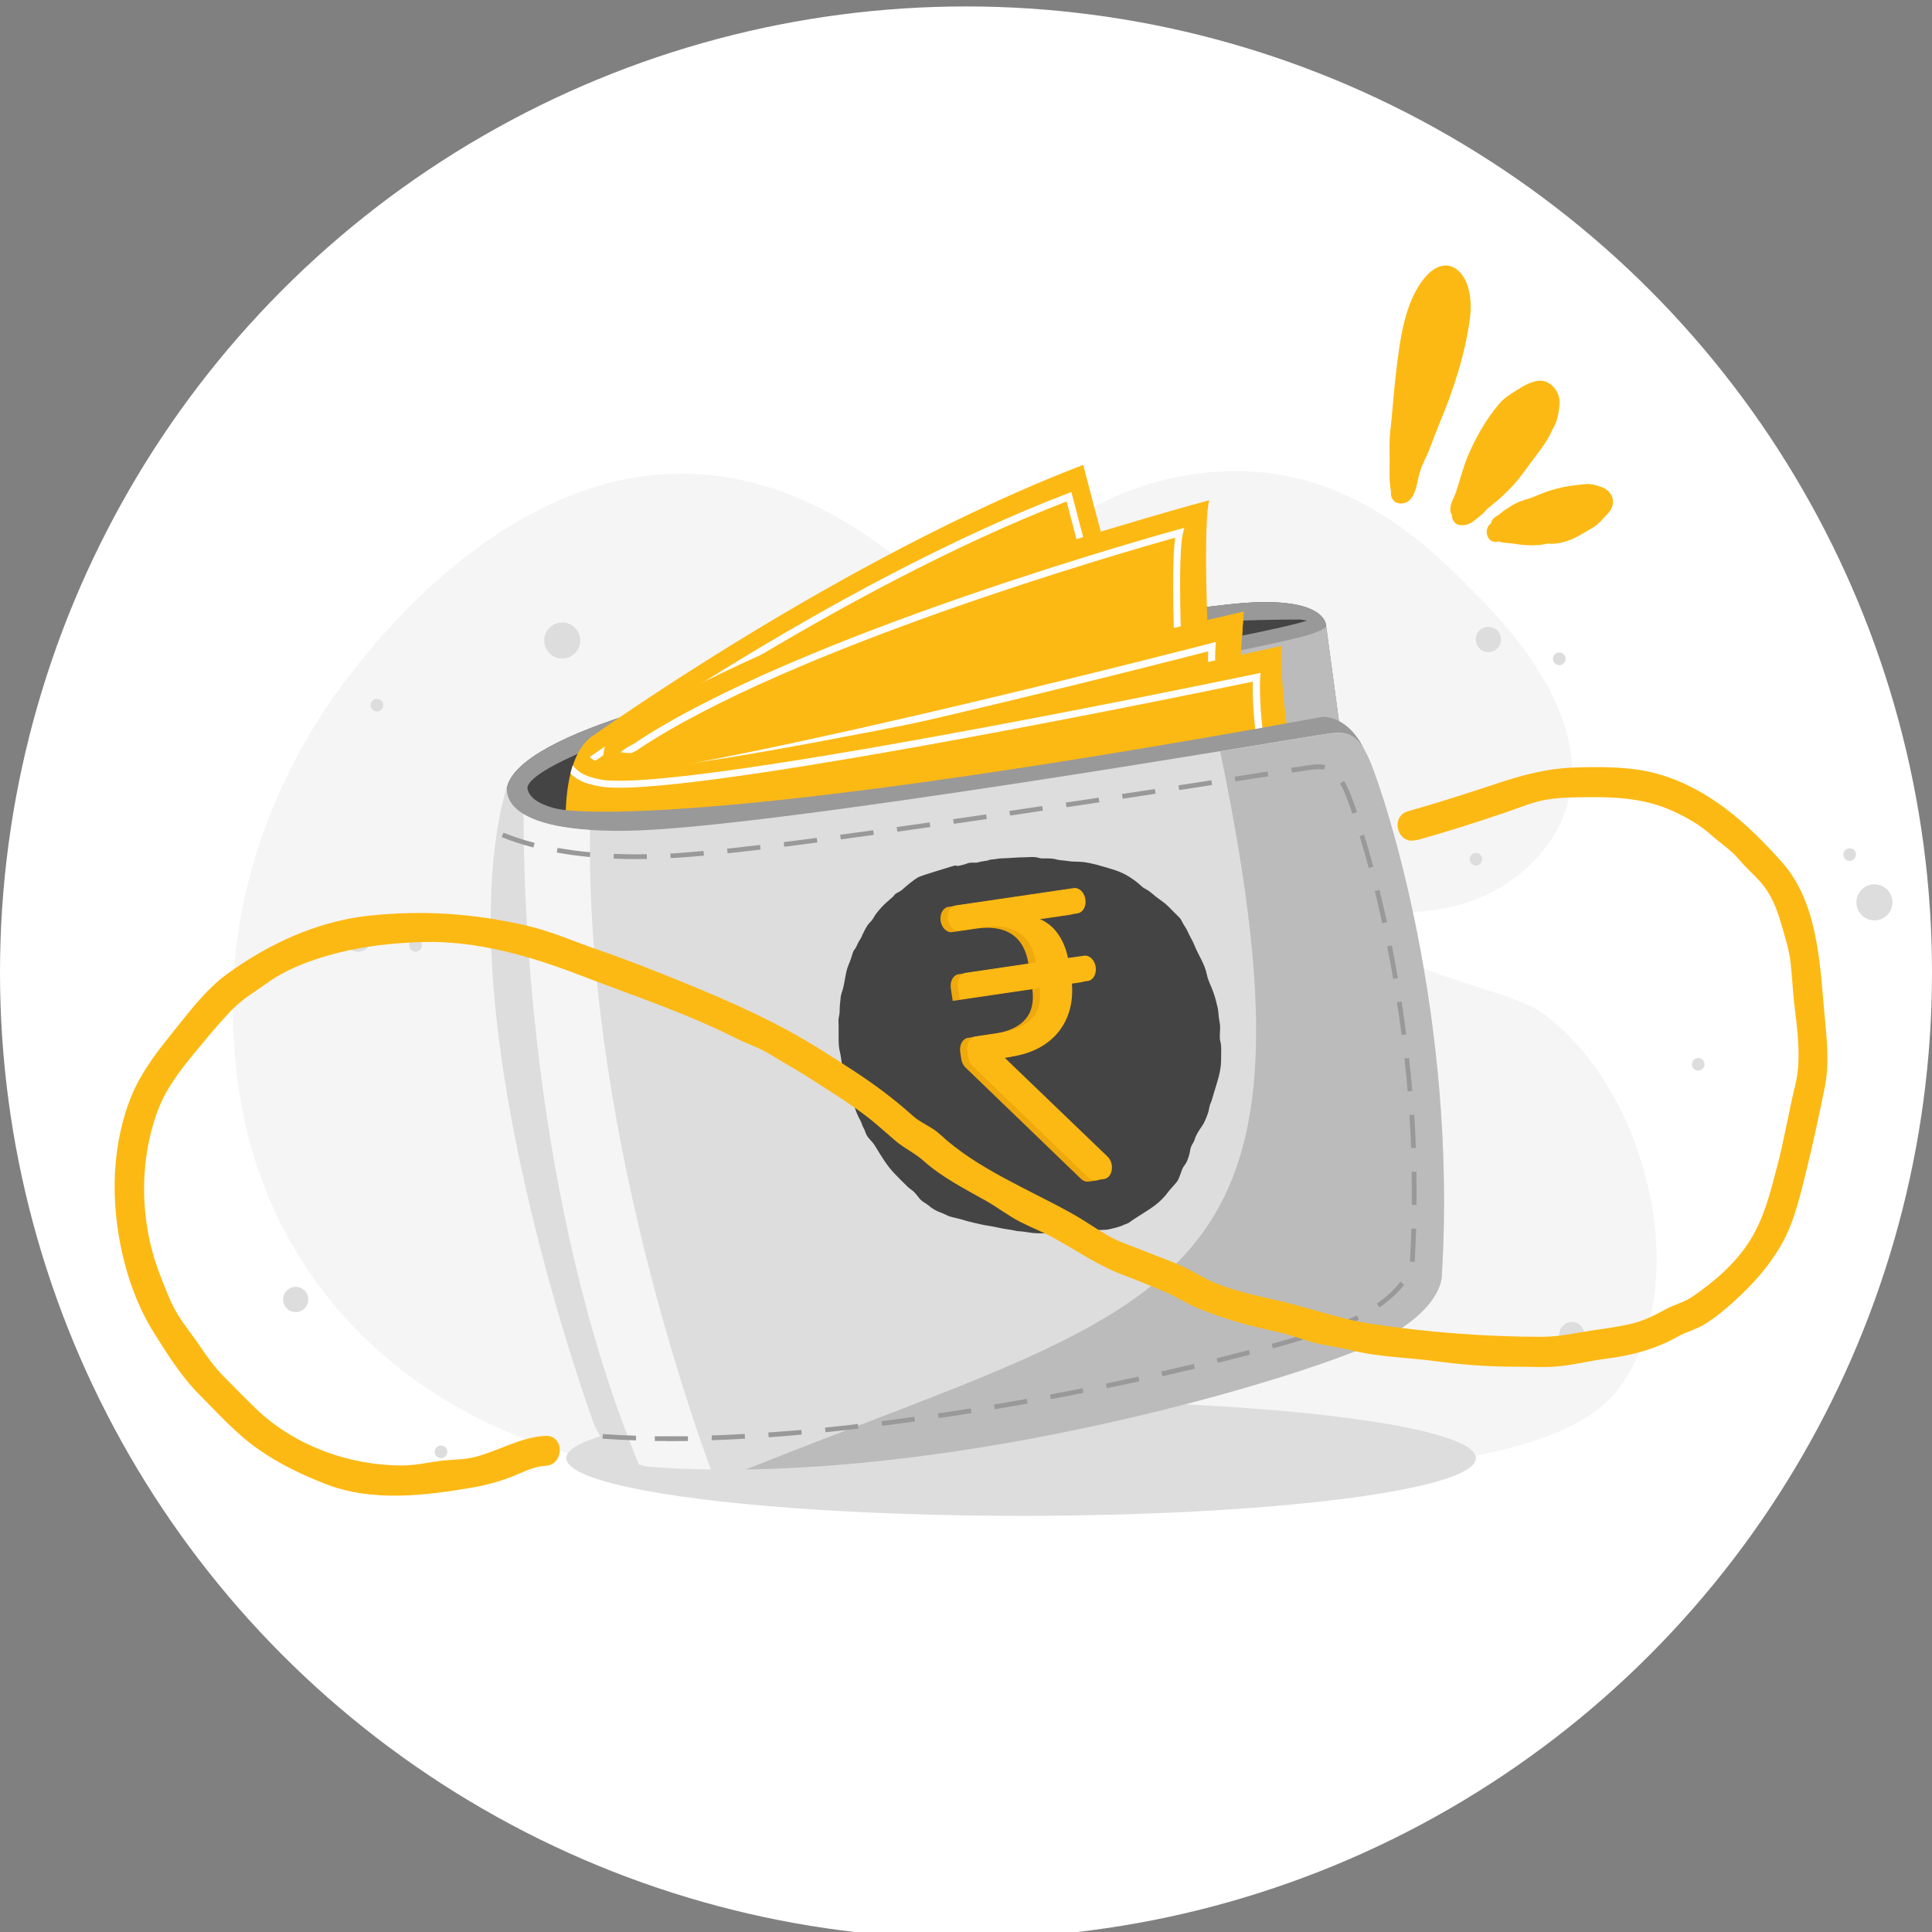 <?xml version="1.0" encoding="UTF-8"?><svg id="Layer_1" xmlns="http://www.w3.org/2000/svg" width="150" height="150" viewBox="0 0 150 150"><rect x="0" y="0" width="150" height="150" fill="#808080" stroke="none"/><circle cx="75" cy="75.5" r="75" fill="#fff" stroke-width="0"/><path d="M96.36,36.57c-6.45-.11-14.3,2.9-14.87,6.98-.3,2.17,1.65,3.17,5.2,8.1,5.43,7.56,3.84,9.39,7.32,13.04,5.52,5.78,16.36,8.34,23.02,3.87.79-.53,3.55-2.44,4.61-5.92,2.26-7.46-5.48-15.01-8.16-17.64-2.62-2.56-8.47-8.28-17.11-8.42Z" fill="#f5f5f5" stroke-width="0"/><path d="M91.73,115.18c-11.67.37-27.43.21-46.2-1.97-3.06-.73-14.74-3.9-21.98-15.14-4.64-7.2-5.19-14.19-5.4-17.38-.97-14.73,6.74-25.35,8.82-28.04,2.44-3.15,13.18-17.02,27.77-15.8,11.27.95,19.37,10.45,21.46,12.9,5.39,6.33,4.43,9.45,10.27,14.48,3.3,2.85,7.77,4.66,16.59,8.16,13.92,5.53,14.85,4.57,17.77,7.11,7.13,6.21,10.36,19.62,5.4,27.51-2.13,3.39-6.73,7.28-34.49,8.16Z" fill="#f5f5f5" stroke-width="0"/><ellipse cx="79.28" cy="113.21" rx="35.31" ry="4.48" fill="#ddd" stroke-width="0"/><path d="M95.27,46.94s-57.08,6.31-55.95,14.91c0,0-.94,6.49,1.5,8.87,2.44,2.38,64.21-6.68,64.21-6.68l-2.07-15.36s.28-2.65-7.7-1.74Z" fill="#444" stroke-width="0"/><path d="M45.35,63.1s-4.03-.16-4.39-1.83c-.61-2.8,31.21-13.17,59.99-13.17,0,0,1.36.17,2.02.48-.04-.47-.63-2.45-7.7-1.64,0,0-57.08,6.31-55.95,14.91,0,0-.79,5.47.97,8.21,2.81-2.31,5.42-4.52,5.42-4.52l-.37-2.44Z" fill="#999" stroke-width="0"/><path d="M103.88,55.78s-1.33-1.04-4.13-1.1c-5.62-.12-2.2,4.39-2.2,4.39l5.8.24.53-3.54Z" fill="#702804" stroke-width="0"/><path d="M45.81,57.29s19.45-13.97,38.29-21.2c0,0,5.21,20.21,6.31,21.76,0,0-41.24,7.96-45.08,4.48,0,0-.42-2.79-.22-3.7.08-.37.71-1.35.71-1.35Z" fill="#fdb913" stroke-width="0"/><path d="M49.44,65.96c-2.93,0-4.7-.31-5.4-.95l-.09-.08.63-5.17-.1-.07c.2-.14,19.76-14.23,38.41-21.38l.29-.11.08.3c1.8,6.97,5.42,20.48,6.27,21.67l.25.35-.42.08c-.28.05-27.94,5.36-39.92,5.36ZM44.5,64.68c.49.35,1.75.73,4.94.73,11.17,0,36.13-4.66,39.45-5.28-1.32-2.91-5.44-18.72-6.08-21.2-17.78,6.88-36.6,20.11-38.22,21.27l-.09,4.48Z" fill="#fff" stroke-width="0"/><path d="M93.88,38.84s-31.8,8.48-45.58,17.74c0,0-1.22.86-1.25.98-.25,1.02-.49,3.12-.48,5.9l47.43-9.14s-.73-13.05-.12-15.48Z" fill="#fdb913" stroke-width="0"/><path d="M47.37,64.6l-.08-.22c-.98-2.63-.43-4.28.2-5.2.63-.92,1.46-1.31,1.63-1.38,12.73-8.54,42.09-16.62,42.38-16.7l.45-.12-.11.45c-.55,2.2.11,14.21.12,14.33v.24s-44.59,8.6-44.59,8.6ZM91.22,41.75c-3.65,1.02-30.02,8.58-41.82,16.53l-.05.03c-.13.05-3.14,1.3-1.62,5.67l43.68-8.42c-.09-1.66-.57-10.95-.17-13.81Z" fill="#fff" stroke-width="0"/><path d="M47.06,57.52s-.85,2.53,10.97-.64c11.83-3.17,38.53-9.39,38.53-9.39l-.49,7.32-47.55,7.19-2.68,1.62,1.22-6.1Z" fill="#fdb913" stroke-width="0"/><path d="M96.2,60.79l8-2.95-1.16-8.6s-.03-1.02-.53-1.48c-.29.17-.8.38-1.67.61-3.44.89-9.97,2.06-11.79,2.22l7.15,10.2Z" fill="#999" stroke-width="0"/><path d="M89.26,51.66l7.15,10.2,7.95-2.93-1.38-10.25s0-.01,0-.03c-.21.19-.72.48-1.93.79-3.44.89-9.97,2.06-11.79,2.22Z" fill="#bbb" stroke-width="0"/><path d="M51.94,59.81c-2.54.33-4.15.72-5.01,1.15l1.59,1.04,47.55-7.19.49-7.32s-8.32,1.94-17.72,4.2c-5.98,2.95-15.32,6.62-26.9,8.12Z" fill="#fdb913" stroke-width="0"/><path d="M94.39,49.84l-.37.1c-.38.1-35.18,9.1-47.84,10.53l.72.47c12.53-1.55,42.99-9.36,46.9-10.37-.02.7-.02,2.3.3,4.54l.55-.08c-.41-2.93-.29-4.77-.28-4.8l.03-.38Z" fill="#fff" stroke-width="0"/><path d="M46.03,57.12c.38-.26-2.83,2.26,3.29,2.53,6.13.27,50.2-9.51,50.2-9.51,0,0-.27,4.02,1.1,9.88,0,0-36.85,8.87-56.6,5.85,0,0-.82-6.83,2.01-8.75Z" fill="#fdb913" stroke-width="0"/><path d="M97.84,52.6l.03-.36-.36.08c-.4.08-39.68,8.3-49.42,8.3-.63,0-1.12-.03-1.46-.1-1.03-.2-1.68-.46-2.16-1.1-.07.2-.13.42-.18.63.56.57,1.23.81,2.23,1,.38.07.91.11,1.57.11,9.3,0,45.25-7.42,49.18-8.24-.03.97-.02,3.78.89,7.66.19-.04.37-.08.54-.12-1.08-4.65-.86-7.83-.86-7.86Z" fill="#fff" stroke-width="0"/><path d="M42.94,62.74s7.54,2.43,59.72-7.08c0,0,2.56-.24,3.78,3.9,1.22,4.15-64.5,8.29-64.5,8.29l1-5.11Z" fill="#999" stroke-width="0"/><path d="M39.44,60.75s-1.65,3.93,9.33,3.75c10.97-.18,52.13-7.23,53.49-7.41,1.62-.21,2.93-.82,4.11,2.01,1.19,2.83,6.77,19.75,5.58,39.78,0,0,.27,2.56-4.66,5.12-4.94,2.56-33.74,11.61-56.97,9.88,0,0-3.2-.46-4.3-3.57-1.31-3.7-11.52-33.19-6.58-49.56Z" fill="#ddd" stroke-width="0"/><path d="M72.55,67.99s2.57-.86,1.54-.78c-.26.09-2.62.77-2.86.93-.36.24-.74.54-1.06.83-.14.13-.27.23-.44.31-.11.06-.14.07-.23.14-.06.05-.11.15-.18.21-.32.28-.65.55-.94.88-.22.25-.44.51-.59.8-.12.21-.32.35-.45.55-.12.19-.23.4-.33.61-.09.18-.14.34-.25.5-.14.2-.2.38-.3.58-.07.14-.18.21-.23.37-.06.19-.12.38-.18.56-.11.33-.28.64-.34.98s-.14.66-.19.99-.21.66-.25.98c-.04.37-.08.73-.08,1.1,0,.19-.05.35-.08.54-.03.17,0,.36,0,.54,0,.36,0,.72,0,1.08,0,.33.02.66.1.98s.11.66.16.99.14.69.23,1.04c.1.37.26.71.35,1.08.08.34.23.63.33.96.15.45.28.85.52,1.26.09.16.12.32.2.48.09.17.15.29.21.48.13.39.5.63.71.98.48.79.98,1.64,1.64,2.29.31.31.62.64.94.94.14.13.3.22.44.35.22.19.35.45.56.65.18.17.4.26.59.42.15.13.29.23.46.33.3.18.62.25.94.42s.72.21,1.06.31c.37.11.71.21,1.08.29s.74.18,1.12.23c.42.06.83.17,1.25.24.19.03.38.06.57.09.16.03.33.08.49.09.51.02.99.16,1.5.16.91,0,1.87.08,2.76-.09.19-.04.4.02.59,0s.35-.08.54-.09c.41-.02.8-.09,1.21-.08.34,0,.67-.1,1-.18.19-.05.41-.12.59-.21.14-.07.29-.09.41-.18.66-.48,1.4-.87,2.05-1.37.39-.3.7-.62.99-1.01.14-.19.29-.33.44-.51.1-.12.27-.3.33-.43.12-.26.22-.56.32-.83.08-.2.21-.32.31-.5.13-.24.22-.55.28-.82.03-.14.04-.29.1-.43.08-.19.21-.34.27-.54.13-.42.35-.73.6-1.09.18-.27.31-.61.42-.92.07-.18.09-.35.13-.54.03-.19.14-.34.19-.54.2-.73.47-1.45.62-2.19.09-.43.1-.83.1-1.27,0-.36.03-.72-.06-1.06-.09-.31-.02-.76-.02-1.08,0-.27-.05-.47-.09-.73s-.04-.55-.1-.82c-.09-.39-.2-.82-.34-1.21-.16-.46-.4-.88-.5-1.36-.16-.82-.66-1.51-.96-2.27-.15-.38-.38-.72-.54-1.1-.09-.21-.23-.38-.34-.58s-.16-.35-.31-.5c-.28-.28-.57-.56-.85-.85-.3-.3-.65-.51-.98-.77-.19-.15-.38-.34-.59-.47-.17-.11-.34-.17-.5-.32-.3-.29-.62-.52-.98-.75-.65-.42-1.44-.62-2.18-.83-.62-.18-1.23-.33-1.88-.33-.32,0-.59-.03-.91-.08-.23-.03-.42-.03-.65-.09s-.4-.08-.63-.08c-.16,0-.32,0-.47,0-.17,0-.3-.06-.46-.09-.28-.05-.62,0-.91,0-.59,0-1.15.07-1.74.08-.28,0-.55.08-.83.09-.13,0-.22.06-.34.09-.17.03-.33.04-.5.08-.14.03-.27.08-.41.08-.13,0-.25-.01-.38,0-.2.01-.35.1-.54.15-.26.07-.53.12-.79.18-.2.04-.3,0-.48.08-.3.15-.62.23-.92.37-.31.15-.6.37-.89.56-.09.06-.3.16-.4.25-.08.08-.07.12-.17.16" fill="#444" stroke-width="0"/><path d="M57.91,114.09c21.51-.33,44.97-7.8,49.38-10.08,4.94-2.56,4.66-5.12,4.66-5.12,1.19-20.03-4.39-36.94-5.58-39.78-1.19-2.83-2.5-2.23-4.11-2.01-.34.05-3.23.53-7.53,1.23,8.9,42.69-3.47,42.42-36.82,55.76Z" fill="#bbb" stroke-width="0"/><path d="M45.82,64.44c-2.65-.18-4.23-.66-5.17-1.23-.01,6.4.55,30.1,8.95,50.49.43.14.72.18.72.18,1.6.12,3.23.19,4.87.21-1.82-4.95-9.69-27.6-9.38-49.65Z" fill="#f5f5f5" stroke-width="0"/><path d="M51.78,111.88c-.32,0-.63,0-.94,0v-.37c.85,0,1.71,0,2.57,0v.37c-.54,0-1.09.01-1.63.01Z" fill="#999" stroke-width="0"/><path d="M49.36,111.83c-.89-.03-1.75-.07-2.58-.13l.03-.36c.82.06,1.68.1,2.57.13v.37Z" fill="#999" stroke-width="0"/><path d="M55.26,111.82v-.37c.82-.03,1.68-.07,2.56-.12l.02.37c-.88.05-1.74.09-2.58.12Z" fill="#999" stroke-width="0"/><path d="M59.68,111.58l-.03-.36c.85-.06,1.71-.13,2.57-.2l.03.36c-.86.08-1.72.15-2.57.21Z" fill="#999" stroke-width="0"/><path d="M64.09,111.2l-.04-.36c.85-.09,1.71-.18,2.56-.28l.04.36c-.86.1-1.71.19-2.57.28Z" fill="#999" stroke-width="0"/><path d="M68.49,110.7l-.05-.36c.85-.11,1.7-.22,2.55-.34l.05.36c-.85.12-1.7.23-2.56.34Z" fill="#999" stroke-width="0"/><path d="M72.87,110.1l-.05-.36c.85-.13,1.7-.26,2.55-.39l.06.36c-.85.14-1.7.27-2.55.39Z" fill="#999" stroke-width="0"/><path d="M77.23,109.41l-.06-.36c.85-.14,1.7-.29,2.54-.44l.07.36c-.84.15-1.69.3-2.54.44Z" fill="#999" stroke-width="0"/><path d="M81.59,108.63l-.07-.36c.85-.16,1.7-.32,2.53-.49l.07.36c-.83.17-1.68.33-2.53.49Z" fill="#999" stroke-width="0"/><path d="M85.93,107.78l-.07-.36c.86-.18,1.7-.36,2.52-.54l.08.36c-.82.18-1.67.36-2.52.54Z" fill="#999" stroke-width="0"/><path d="M90.25,106.84l-.08-.36c.86-.2,1.7-.39,2.51-.58l.09.36c-.81.19-1.65.39-2.51.59Z" fill="#999" stroke-width="0"/><path d="M94.55,105.82l-.09-.36c.87-.22,1.7-.43,2.5-.64l.09.35c-.79.21-1.63.42-2.5.64Z" fill="#999" stroke-width="0"/><path d="M98.83,104.69l-.1-.35c.88-.24,1.71-.49,2.47-.72l.11.35c-.76.23-1.6.48-2.48.72Z" fill="#999" stroke-width="0"/><path d="M103.08,103.41l-.12-.35c1.09-.37,1.91-.69,2.38-.93l.17.32c-.49.25-1.31.58-2.43.95Z" fill="#999" stroke-width="0"/><path d="M107.1,101.51l-.21-.3c.78-.54,1.4-1.11,1.84-1.7l.29.22c-.46.62-1.11,1.22-1.92,1.78Z" fill="#999" stroke-width="0"/><path d="M109.82,97.99l-.36-.05c.01-.1.02-.17.02-.22,0-.03,0-.04,0-.05.04-.77.08-1.53.1-2.28h.37c-.02.77-.06,1.53-.1,2.27,0,0,0,.03,0,.07,0,.06,0,.15-.02.27Z" fill="#999" stroke-width="0"/><path d="M109.98,93.55h-.37c0-.34,0-.68,0-1.02,0-.52,0-1.04-.01-1.56h.37c0,.51.01,1.03.01,1.56,0,.34,0,.68,0,1.02Z" fill="#999" stroke-width="0"/><path d="M109.56,89.14c-.03-.84-.08-1.71-.13-2.57l.37-.02c.06.86.1,1.73.13,2.58h-.37Z" fill="#999" stroke-width="0"/><path d="M109.29,84.74c-.07-.84-.15-1.71-.25-2.56l.36-.04c.09.86.18,1.72.25,2.57l-.36.03Z" fill="#999" stroke-width="0"/><path d="M108.82,80.36c-.11-.84-.23-1.7-.36-2.55l.36-.06c.13.85.25,1.71.36,2.56l-.36.05Z" fill="#999" stroke-width="0"/><path d="M108.17,76c-.15-.84-.3-1.69-.47-2.53l.36-.07c.17.84.33,1.7.47,2.54l-.36.06Z" fill="#999" stroke-width="0"/><path d="M107.32,71.68c-.19-.84-.38-1.69-.58-2.5l.36-.09c.2.82.4,1.67.59,2.51l-.36.08Z" fill="#999" stroke-width="0"/><path d="M106.27,67.39c-.23-.86-.47-1.69-.71-2.47l.35-.11c.24.79.48,1.62.71,2.48l-.35.1Z" fill="#999" stroke-width="0"/><path d="M49.5,66.7c-.63,0-1.26-.01-1.86-.04l.02-.37c.82.04,1.67.05,2.56.03v.37c-.24,0-.48,0-.72,0Z" fill="#999" stroke-width="0"/><path d="M52.07,66.63l-.02-.37h.22c.66-.05,1.44-.11,2.35-.19l.03.36c-.91.08-1.7.15-2.35.18h-.23Z" fill="#999" stroke-width="0"/><path d="M45.8,66.54c-.89-.08-1.75-.2-2.57-.35l.06-.36c.8.14,1.66.26,2.54.34l-.03.36Z" fill="#999" stroke-width="0"/><path d="M56.49,66.25l-.04-.36c.8-.09,1.66-.18,2.56-.29l.04.36c-.91.11-1.77.2-2.57.29Z" fill="#999" stroke-width="0"/><path d="M41.42,65.8c-.89-.23-1.72-.5-2.47-.81l.14-.34c.74.3,1.55.57,2.42.79l-.09.35Z" fill="#999" stroke-width="0"/><path d="M60.89,65.74l-.04-.36c.82-.1,1.68-.21,2.56-.33l.05.36c-.88.11-1.74.22-2.56.33Z" fill="#999" stroke-width="0"/><path d="M65.28,65.17l-.05-.36c.84-.11,1.69-.23,2.56-.35l.05.36c-.87.12-1.72.23-2.56.35Z" fill="#999" stroke-width="0"/><path d="M69.67,64.57l-.05-.36c.84-.12,1.7-.24,2.56-.36l.05.36c-.86.12-1.71.24-2.56.36Z" fill="#999" stroke-width="0"/><path d="M74.05,63.96l-.05-.36c.85-.12,1.7-.25,2.56-.37l.05.36c-.85.12-1.7.25-2.56.37Z" fill="#999" stroke-width="0"/><path d="M78.42,63.32l-.05-.36c.86-.13,1.71-.25,2.55-.38l.05.36c-.84.13-1.7.25-2.55.38Z" fill="#999" stroke-width="0"/><path d="M105,63.18c-.29-.86-.49-1.35-.58-1.57-.12-.3-.25-.56-.38-.78l.32-.19c.14.24.28.51.41.82.16.38.37.94.59,1.59l-.35.12Z" fill="#999" stroke-width="0"/><path d="M82.8,62.67l-.05-.36c.86-.13,1.72-.26,2.55-.38l.06.36c-.84.13-1.69.25-2.55.38Z" fill="#999" stroke-width="0"/><rect x="87.13" y="61.45" width="2.58" height=".37" transform="translate(-8.27 14) rotate(-8.65)" fill="#999" stroke-width="0"/><rect x="91.51" y="60.78" width="2.58" height=".37" transform="translate(-8.2 14.84) rotate(-8.76)" fill="#999" stroke-width="0"/><rect x="95.88" y="60.1" width="2.58" height=".37" transform="translate(-8.14 15.72) rotate(-8.88)" fill="#999" stroke-width="0"/><path d="M100.31,59.98l-.06-.36c.31-.05.51-.08.58-.09.17-.02.33-.05.49-.08.56-.09,1.11-.16,1.56-.05l-.08.36c-.39-.09-.89-.03-1.41.06-.16.03-.33.05-.5.08-.07,0-.27.04-.57.09Z" fill="#999" stroke-width="0"/><path d="M80.18,71.47c1.22.51,1.91,1.72,2.18,3.02l1.25-.18c.41-.06.82.33.9.87h0c.08.54-.19,1.03-.6,1.09l-1.25.18c.26,3-1.52,5.23-4.67,5.69l-.56.08,8,7.69c.57.55.39,1.65-.28,1.74l-.64.09c-.2.03-.41-.05-.58-.21l-8.98-8.66c-.17-.16-.28-.4-.32-.66l-.08-.54c-.08-.54.19-1.03.6-1.09l1.88-.28c2.43-.36,3.39-1.55,3.12-3.5l-6.18.91-.15-.98c-.08-.54.19-1.03.6-1.09l5.43-.8c-.32-2.11-1.72-3.09-4.08-2.74l-1.84.27c-.41.06-.82-.33-.9-.87h0c-.08-.54.19-1.03.6-1.09l9.18-1.35c.41-.06.82.33.9.87h0c.08.54-.19,1.03-.6,1.09l-2.93.43Z" fill="#efa90c" stroke-width="0"/><path d="M80.74,71.36c1.22.51,1.91,1.72,2.18,3.02l1.25-.18c.41-.06.82.33.9.87h0c.08.54-.19,1.03-.6,1.09l-1.25.18c.26,3-1.52,5.23-4.67,5.69l-.56.08,8,7.69c.57.55.39,1.65-.28,1.74l-.64.09c-.2.03-.41-.05-.58-.21l-8.98-8.66c-.17-.16-.28-.4-.32-.66l-.08-.54c-.08-.54.19-1.03.6-1.09l1.88-.28c2.43-.36,3.39-1.55,3.12-3.5l-6.18.91-.15-.98c-.08-.54.19-1.03.6-1.09l5.43-.8c-.32-2.11-1.72-3.09-4.08-2.74l-1.84.27c-.41.06-.82-.33-.9-.87h0c-.08-.54.19-1.03.6-1.09l9.18-1.35c.41-.06.82.33.9.87h0c.08.54-.19,1.03-.6,1.09l-2.93.43Z" fill="#fdb913" stroke-width="0"/><circle cx="122.04" cy="103.62" r=".98" fill="#ddd" stroke-width="0"/><circle cx="115.56" cy="49.65" r=".98" fill="#ddd" stroke-width="0"/><circle cx="27.81" cy="72.91" r=".98" fill="#ddd" stroke-width="0"/><circle cx="22.96" cy="100.89" r=".98" fill="#ddd" stroke-width="0"/><circle cx="43.65" cy="49.73" r="1.4" fill="#ddd" stroke-width="0"/><circle cx="145.53" cy="70.06" r="1.4" fill="#ddd" stroke-width="0"/><circle cx="131.85" cy="82.63" r=".49" fill="#ddd" stroke-width="0"/><circle cx="119.83" cy="105.32" r=".49" fill="#ddd" stroke-width="0"/><circle cx="121.06" cy="51.15" r=".49" fill="#ddd" stroke-width="0"/><circle cx="143.61" cy="66.35" r=".49" fill="#ddd" stroke-width="0"/><circle cx="114.59" cy="66.71" r=".49" fill="#ddd" stroke-width="0"/><circle cx="29.27" cy="54.75" r=".49" fill="#ddd" stroke-width="0"/><circle cx="34.24" cy="112.72" r=".49" fill="#ddd" stroke-width="0"/><circle cx="10.65" cy="97.99" r=".49" fill="#ddd" stroke-width="0"/><circle cx="32.26" cy="73.4" r=".49" fill="#ddd" stroke-width="0"/><path d="M110.01,65.23c2.32-.65,4.62-1.38,6.9-2.16,1.01-.34,1.97-.76,3.02-.96,1.15-.21,2.33-.21,3.5-.22,2.28-.02,4.47.15,6.56,1.13.98.46,1.95,1,2.76,1.72.74.67,1.62,1.22,2.26,1.98.55.66,1.2,1.21,1.76,1.86.75.88,1.18,1.97,1.5,3.07.29,1.03.63,2.01.75,3.08s.16,2.04.27,3.06c.24,2.08.6,4.42.09,6.48s-.85,4.21-1.4,6.29-.99,3.93-2.1,5.73-2.85,3.28-4.54,4.42c-.62.41-1.35.58-2.01.94-.91.49-1.68.89-2.69,1.13s-2.03.37-3.06.52c-1.29.2-2.53.49-3.85.49-4.42,0-8.91-.35-13.29-1.01-2.03-.31-3.94-.95-5.92-1.48-2.09-.56-4.26-.88-6.27-1.73-.81-.34-1.52-.8-2.3-1.18-.95-.46-1.98-.8-2.95-1.2s-2.05-.72-3-1.27-1.81-1.17-2.75-1.69c-3.42-1.91-7.37-3.47-10.27-6.16-.64-.6-1.47-.86-2.11-1.44-.72-.65-1.48-1.27-2.26-1.86-1.47-1.12-3.08-2.12-4.63-3.11-3.47-2.22-7.15-3.85-10.96-5.4-2.11-.86-4.22-1.7-6.37-2.44-1.94-.66-3.73-1.48-5.74-1.95-4.13-.96-8.18-1.23-12.4-.76-3.96.45-7.7,2.2-10.89,4.52-1.73,1.27-3.09,3.14-4.43,4.8s-2.48,3.24-3.19,5.19c-1.46,4.02-1.37,8.45-.3,12.54.47,1.8,1.23,3.69,2.22,5.27s2.16,3.45,3.54,4.83,2.83,3.01,4.51,4.2,3.45,2.03,5.26,2.74c3.66,1.45,7.87.92,11.63.26.89-.15,1.85-.43,2.7-.74.91-.34,1.78-.86,2.78-.91,1.49-.07,1.5-2.4,0-2.33-1.92.09-3.66,1.19-5.5,1.65-.78.2-1.56.18-2.35.26-1.11.11-2.15.39-3.27.39-4.12,0-8.4-1.54-11.4-4.46-.81-.78-1.59-1.59-2.39-2.39s-1.34-1.58-1.95-2.48c-.54-.8-1.15-1.54-1.66-2.36-.6-.98-.96-2.01-1.38-3.07-1.57-3.98-1.69-8.74-.2-12.77.78-2.11,2.33-3.86,3.75-5.57.67-.81,1.36-1.61,2.1-2.36.78-.79,1.72-1.33,2.62-1.98,1.56-1.13,3.62-1.88,5.48-2.35,2.21-.56,4.36-.78,6.63-.85,4.18-.12,8.36,1.09,12.2,2.57,4.08,1.57,8.24,2.94,12.14,4.91.87.44,1.78.71,2.61,1.23.94.58,1.91,1.11,2.84,1.7,1.59,1.02,3.26,2.04,4.76,3.19.74.58,1.43,1.21,2.14,1.82s1.51.95,2.21,1.58c1.39,1.25,3.23,2.19,4.85,3.1.9.51,1.71,1.15,2.63,1.62s1.8.8,2.66,1.28c1.83,1.01,3.45,2.15,5.42,2.88,1.07.4,2.13.84,3.18,1.28.86.36,1.63.89,2.5,1.25,1.95.82,4.03,1.39,6.1,1.83.97.21,1.88.56,2.84.83s2.04.37,3.04.63c2.1.53,4.36.55,6.5.84s4.23.44,6.34.43c1.11,0,2.23.08,3.34-.04,1.22-.13,2.42-.44,3.64-.59,2.02-.26,3.78-.74,5.55-1.73.65-.36,1.37-.53,2-.91.83-.51,1.58-1.13,2.3-1.78,1.48-1.35,2.7-2.69,3.7-4.43s1.47-3.86,1.97-5.88.95-4.17,1.38-6.25.13-4.18-.05-6.24c-.33-3.83-.57-8.29-3.26-11.32s-5.69-5.71-9.56-6.83c-2.04-.59-4.23-.58-6.33-.53-2.33.06-4.26.59-6.45,1.32s-4.44,1.45-6.68,2.08c-1.44.41-.83,2.65.62,2.24h0Z" fill="#fdb913" stroke-width="0"/><path d="M109.48,37.79c-.15-.76-.04-1.6-.05-2.37-.01-.71,0-1.37.08-2.08.15-1.36.2-2.71.38-4.06s.35-2.71.73-4.06c.16-.58.36-1.15.62-1.69.11-.24.65-1.41.96-1.33.38.09.45,1.66.43,1.96-.04.6-.17,1.22-.29,1.81-.31,1.51-.78,2.95-1.25,4.41-.41,1.27-1.04,2.45-1.47,3.71-.25.73-.65,1.37-.87,2.11-.15.51-.2,1.26-.48,1.71l.46-.36h.01c-1-.02-1,1.53,0,1.54,1.15.02,1.24-1.52,1.47-2.35.19-.69.56-1.29.81-1.96s.47-1.25.73-1.88c1.11-2.65,2.02-5.44,2.39-8.3.13-1.06,0-2.6-.76-3.43-.94-1.01-2.02-.51-2.78.41-1.57,1.91-1.9,4.82-2.19,7.17-.2,1.58-.29,3.17-.47,4.75-.09.75-.05,1.49-.05,2.24,0,.82-.05,1.64.11,2.44.2.98,1.69.56,1.49-.41h0Z" fill="#fdb913" stroke-width="0"/><path d="M114.16,39.54c0,.09.07-.15.09-.21.1-.22.2-.43.28-.65.16-.45.31-.91.43-1.37.28-1.04.73-1.96,1.25-2.9.45-.8.9-1.57,1.55-2.23.26-.27.64-.42.95-.63.35-.23.72-.4,1.13-.48h-.41c.23.06.06.61.02.86-.07.4-.25.74-.43,1.08-.5.96-1.23,1.81-1.9,2.65-.61.77-1.23,1.55-2.02,2.15-.2.15-.38.31-.58.46-.09.07-.19.14-.27.22.08-.09-.25.32-.14.22-.15.15-.55.54-.73.57h.41-.08c.18.31.36.62.54.94.09-.29.14-.71.16-1.01.07-1-1.48-.99-1.55,0-.01.17-.05.44-.11.6-.12.36.14.89.54.95.48.07.81-.06,1.18-.35.25-.2.56-.42.77-.65.18-.2.17-.21.38-.37.17-.13.31-.28.48-.4.39-.3.71-.64,1.06-.98.73-.71,1.32-1.6,1.93-2.41s1.14-1.49,1.5-2.39l-.2.34c.48-.62.63-1.39.69-2.16.06-.71-.31-1.38-.95-1.71-.69-.35-1.6.13-2.19.5s-1.11.66-1.56,1.19c-1,1.18-1.8,2.59-2.41,4.02-.32.75-.51,1.52-.76,2.29-.1.31-.19.62-.33.92s-.27.61-.28.94c-.01,1,1.54,1,1.55,0h0Z" fill="#fdb913" stroke-width="0"/><path d="M116.89,41.46c.56-.32,1.01-.82,1.62-1.08.26-.11.55-.16.81-.25.37-.14.73-.31,1.11-.44.68-.24,1.37-.36,2.08-.48.25-.04.56-.12.81-.09.15.02.29.11.44.13.07-.01.11,0,.12.05-.2-.18-.25-.35-.16-.53-.25.06-.47.55-.66.72-.24.21-.54.31-.81.47-.28.18-.47.36-.79.48-.28.1-.58.2-.88.23-.16.01-.32-.02-.48-.01-.19,0-.36.08-.54.1-.29.03-.6,0-.89,0-.65,0-1.32-.06-1.96-.23l.34.2.08.1c-.05-.09-.12-.16-.2-.22-.09-.07-.2-.13-.31-.16-.24-.06-.51.04-.66.09-.94.33-.53,1.82.41,1.49.06-.02.28-.1.25-.09h-.41l.05.02-.46-.36c.33.63,1.28.52,1.86.63.66.12,1.43.14,2.11.05.13-.02.27-.07.39-.07.14-.01.28.02.42.01.39-.02.79-.11,1.16-.24.66-.22,1.19-.6,1.79-.93.32-.18.63-.43.87-.71.2-.24.48-.48.65-.75.42-.71.08-1.46-.65-1.75-.31-.12-.62-.22-.94-.25-.35-.04-.69.04-1.04.07-.71.07-1.43.22-2.11.44-.43.14-.84.31-1.25.48-.36.15-.75.24-1.11.38s-.68.36-1,.56c-.29.18-.54.44-.82.6-.86.5-.08,1.84.78,1.34h0Z" fill="#fdb913" stroke-width="0"/><path d="M108.73,37.99c-.03-.19-.08-.33-.08-.53,0-.23,0-.46,0-.7v-1.34c0-.59-.09-1.26.04-1.83.08-.34.04-.68.1-1.03.04-.19.01-.38.01-.58,0-.24.08-.48.09-.72.01-.37.02-.7.08-1.07.06-.41.14-.83.17-1.23,0-.16.04-.26.07-.41.03-.13,0-.27,0-.4.02-.35.12-.74.18-1.08.15-.79.31-1.58.55-2.35.09-.29.16-.62.31-.88.1-.17.11-.31.18-.49.06-.16.18-.28.25-.44.12-.29.26-.52.44-.78.09-.13.23-.22.32-.35s.12-.18.27-.27c.22-.13.4-.23.65-.12.24.1.5.36.61.59.1.21.14.44.22.65.12.31.09.66.15.99.04.23.05.55.01.77-.02.13-.07.24-.08.37-.01.18,0,.33-.04.51-.15.69-.26,1.39-.45,2.08-.16.58-.3,1.2-.51,1.77-.11.29-.24.56-.31.86s-.17.6-.26.88c-.17.52-.49,1-.63,1.52-.08.3-.27.54-.38.84-.1.26-.21.51-.28.78-.15.57-.42,1.14-.69,1.66-.23.44-.34,1.02-.48,1.5-.07.25-.17.49-.23.74-.02.1-.02.19-.07.29-.08.15-.07.12-.26.12" fill="#fdb913" stroke-width="0"/><path d="M113.38,39.54c-.02-.07.06-.26.08-.32.04-.12.09-.22.14-.33.18-.35.27-.77.41-1.14s.22-.75.33-1.13c.16-.52.38-.99.59-1.49.09-.2.23-.36.33-.55.11-.22.19-.43.32-.64.17-.28.35-.57.5-.86.05-.09.09-.21.15-.3.09-.13.23-.21.32-.35.24-.37.51-.67.83-.98.19-.18.34-.21.57-.32.11-.05.18-.12.27-.19.13-.11.23-.13.37-.22.28-.18.51-.26.83-.34.15-.04.17-.09.33-.02.13.05.19.13.31.23.21.18.27.39.27.67,0,.2-.06.34-.09.53-.03.21-.02.38-.1.59-.05.13-.05.27-.11.39-.05.09-.13.15-.18.24-.05.08-.06.22-.1.3s-.11.14-.15.22c-.19.37-.41.71-.67,1.04-.6.76-1.16,1.56-1.79,2.28-.17.2-.27.41-.47.58-.09.07-.1.09-.16.16-.08.09-.17.16-.25.25-.14.15-.25.28-.42.41-.19.14-.4.28-.56.45-.14.15-.35.22-.48.36-.04.04-.06.12-.09.17-.09.11-.21.16-.31.24-.19.15-.61.65-.89.56.07-.13.04-.25.05-.4s.11-.27.08-.41" fill="#fdb913" stroke-width="0"/><path d="M116.5,40.79c.09-.03.16-.12.24-.18.09-.07.18-.13.27-.2.2-.17.41-.28.64-.41.18-.11.39-.26.58-.33.11-.04.21-.05.32-.1.18-.08.37-.11.56-.18.55-.23,1.1-.47,1.68-.62.18-.05.37-.1.56-.15.25-.07.49-.06.73-.1.17-.03.28-.08.46-.08.23,0,.44-.09.66-.09.3,0,.62.11.9.21.32.12.47.29.31.61-.07.14-.25.25-.35.37-.11.14-.2.27-.33.4-.2.2-.45.39-.71.51-.17.08-.33.15-.48.27-.12.1-.22.2-.35.26-.31.15-.7.29-1.03.37-.24.06-.46.1-.71.1-.13,0-.3-.03-.43,0-.18.04-.27.09-.47.09-.33,0-.67,0-1,0-.15,0-.34.03-.49,0-.14-.03-.22-.08-.36-.09-.28,0-.51-.01-.78-.08-.13-.03-.26-.07-.39-.1-.05-.01-.01-.07-.1-.07s-.16.08-.25.09" fill="#fdb913" stroke-width="0"/><rect width="150" height="150" fill="none" stroke-width="0"/></svg>